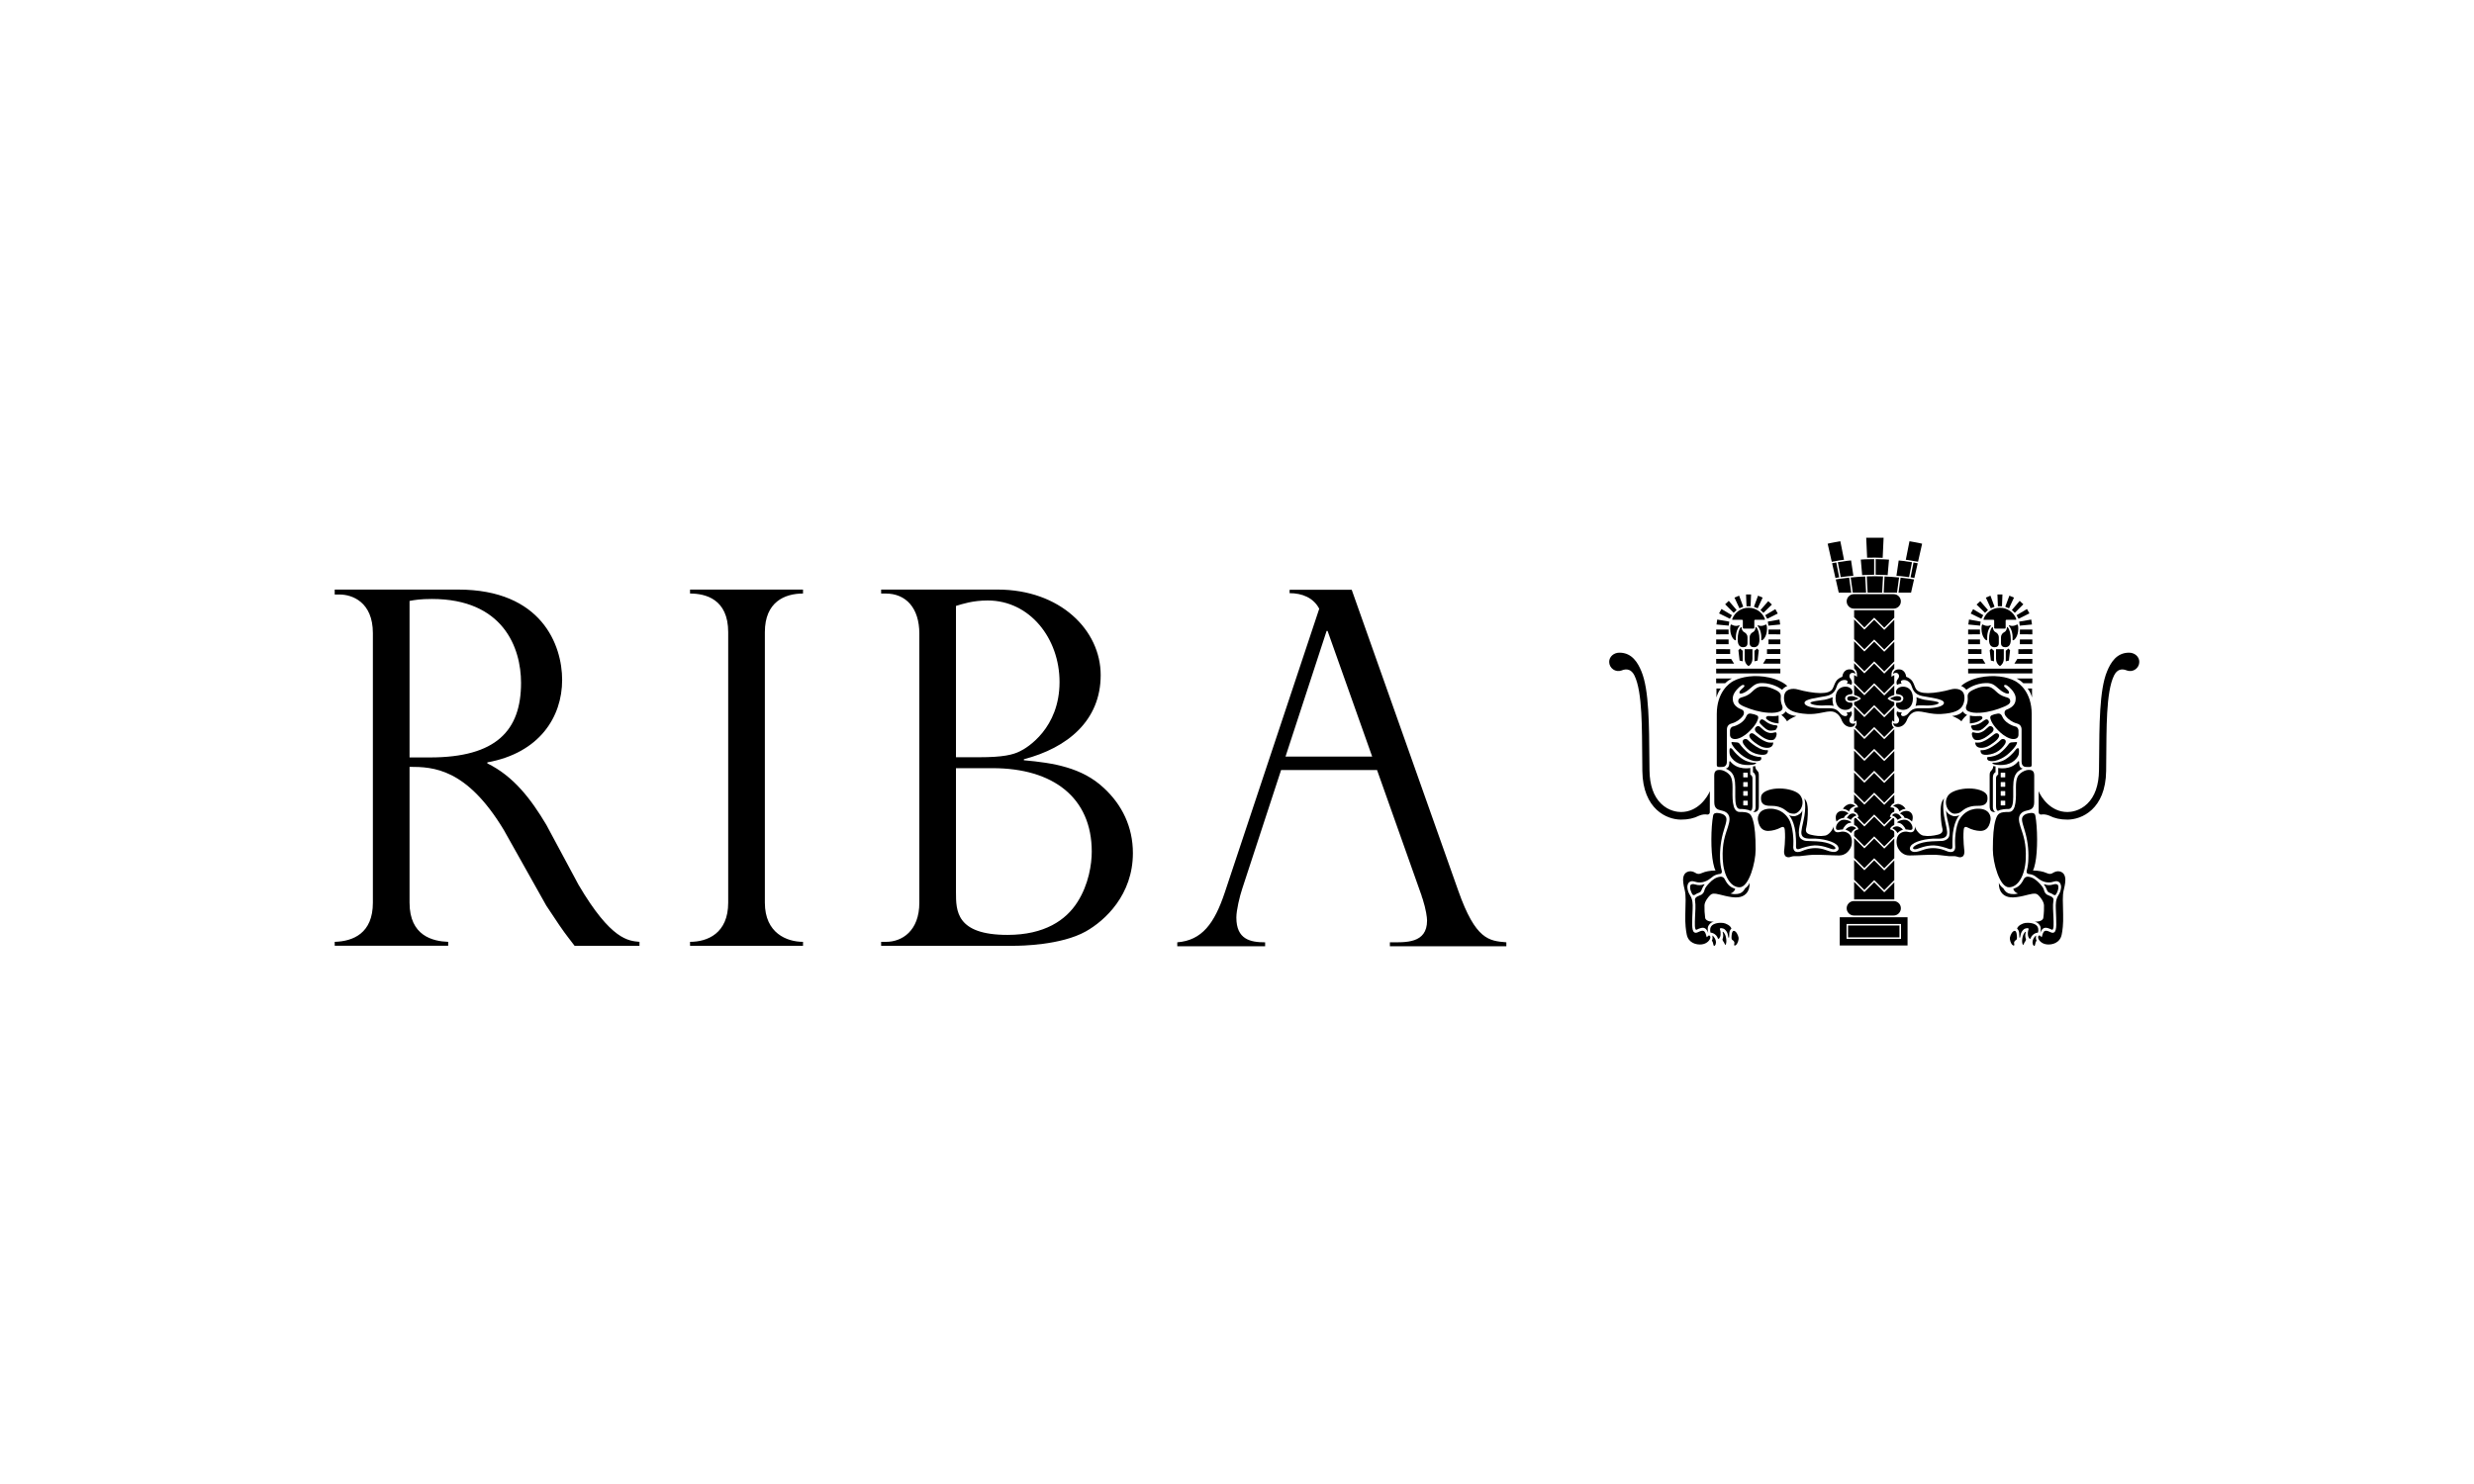 <svg width="100" height="60" viewBox="0 0 100 60" fill="none" xmlns="http://www.w3.org/2000/svg">
<rect x="0" y="0" width="100" height="60" fill="#808080" stroke="none"/>
<g clip-path="url(#clip0_6486_2538)">
<rect width="100" height="60" fill="white"/>
<g clip-path="url(#clip1_6486_2538)">
<path fill-rule="evenodd" clip-rule="evenodd" d="M10 -10H90V70H10V-10Z" fill="white"/>
<path fill-rule="evenodd" clip-rule="evenodd" d="M75.784 23.96H77.246L77.693 21.983C77.623 21.959 77.182 21.883 77.182 21.883L77.029 22.652C76.951 22.643 76.836 22.635 76.751 22.628L76.652 23.299L76.298 23.276L76.357 22.59C76.203 22.585 76.206 22.57 76.098 22.569L76.136 21.741H75.433L75.471 22.569C75.363 22.57 75.366 22.585 75.212 22.59L75.271 23.276L74.917 23.299L74.817 22.628C74.732 22.635 74.618 22.643 74.54 22.652L74.387 21.883C74.387 21.883 73.946 21.959 73.875 21.983L74.323 23.96H75.784ZM76.541 36.431H74.936C74.858 36.431 74.784 36.461 74.729 36.516C74.674 36.571 74.643 36.645 74.643 36.723C74.643 36.8 74.674 36.874 74.729 36.929C74.784 36.984 74.858 37.015 74.936 37.015H76.541C76.619 37.015 76.693 36.984 76.748 36.929C76.803 36.874 76.834 36.8 76.834 36.723C76.834 36.645 76.803 36.571 76.748 36.516C76.693 36.461 76.619 36.431 76.541 36.431ZM74.363 37.085H77.104V38.228H74.363V37.085Z" fill="black"/>
<path fill-rule="evenodd" clip-rule="evenodd" d="M76.808 37.357H74.638V37.961H76.84V37.357H76.808ZM76.777 37.419V37.899H74.699V37.419H76.777Z" fill="white"/>
<path fill-rule="evenodd" clip-rule="evenodd" d="M75.756 31.25L75.359 31.648L74.944 31.233V32.03L75.359 32.445L75.756 32.047L76.163 32.454L76.568 32.047V31.25L76.163 31.657L75.756 31.25Z" fill="black"/>
<path fill-rule="evenodd" clip-rule="evenodd" d="M75.756 32.135L75.359 32.532L74.944 32.118V32.914L75.359 33.329L75.756 32.931L76.163 33.338L76.568 32.932V32.135L76.163 32.541L75.756 32.135ZM75.756 30.366L75.359 30.764L74.944 30.349V31.145L75.359 31.561L75.756 31.163L76.163 31.569L76.568 31.163V30.366L76.163 30.772L75.756 30.366Z" fill="black"/>
<path fill-rule="evenodd" clip-rule="evenodd" d="M75.756 33.019L75.359 33.417L74.944 33.002V33.798L75.359 34.213L75.756 33.815L76.163 34.222L76.568 33.816V33.019L76.163 33.425L75.756 33.019Z" fill="black"/>
<path fill-rule="evenodd" clip-rule="evenodd" d="M75.756 33.903L75.359 34.301L74.944 33.886V34.683L75.359 35.097L75.756 34.7L76.163 35.106L76.568 34.7V33.903L76.163 34.31L75.756 33.903ZM75.756 29.482L75.359 29.88L74.944 29.465V30.262L75.359 30.676C75.398 30.636 75.756 30.278 75.756 30.278L76.163 30.684L76.568 30.279V29.482L76.163 29.887L75.756 29.482Z" fill="black"/>
<path fill-rule="evenodd" clip-rule="evenodd" d="M75.756 34.787L75.359 35.185L74.944 34.771V35.567L75.359 35.982L75.756 35.584L76.163 35.991L76.568 35.585V34.788L76.163 35.194L75.756 34.787ZM75.756 25.06L75.359 25.457L74.944 25.043V25.839L75.359 26.254L75.756 25.856L76.163 26.263L76.568 25.857V25.061L76.163 25.467L75.756 25.06Z" fill="black"/>
<path fill-rule="evenodd" clip-rule="evenodd" d="M75.359 25.369L75.756 24.972L76.163 25.379L76.568 24.973V24.672H74.944V24.954L75.359 25.369ZM75.756 28.597L75.359 28.995L74.944 28.58V29.377C75.036 29.468 75.326 29.758 75.359 29.792L75.756 29.394L76.163 29.8L76.568 29.395V28.598L76.163 29.004L75.756 28.597ZM76.163 36.078L75.756 35.672L75.359 36.07L74.944 35.655V36.364H76.568V35.673L76.163 36.078Z" fill="black"/>
<path fill-rule="evenodd" clip-rule="evenodd" d="M75.756 27.713L75.359 28.11L74.944 27.696V28.493C75.036 28.584 75.326 28.873 75.359 28.907L75.756 28.51L76.163 28.916L76.568 28.51V27.714L76.163 28.119L75.756 27.713ZM75.756 25.944L75.359 26.341L74.944 25.927V26.723L75.359 27.138L75.756 26.74L76.163 27.147L76.568 26.741V25.944L76.163 26.35L75.756 25.944Z" fill="black"/>
<path fill-rule="evenodd" clip-rule="evenodd" d="M75.756 26.828L75.359 27.226L74.944 26.811V27.608C75.036 27.699 75.326 27.989 75.359 28.022L75.756 27.625C75.756 27.625 76.123 27.992 76.163 28.031L76.568 27.625V26.828L76.163 27.235L75.756 26.828Z" fill="black"/>
<path fill-rule="evenodd" clip-rule="evenodd" d="M77.564 22.782L77.576 22.721C76.986 22.605 76.386 22.546 75.784 22.544C75.022 22.544 74.472 22.629 73.993 22.721L74.004 22.782C74.076 22.768 74.149 22.755 74.223 22.741L74.341 23.342C74.254 23.355 74.178 23.368 74.122 23.379L74.134 23.439C74.262 23.414 74.48 23.382 74.744 23.355L74.839 24.045L74.9 24.036L74.806 23.349C74.987 23.331 75.187 23.316 75.393 23.307L75.433 24.054L75.495 24.05L75.456 23.304C75.674 23.296 75.893 23.296 76.112 23.304L76.072 24.05L76.135 24.054L76.174 23.307C76.381 23.316 76.58 23.331 76.761 23.349L76.667 24.036L76.728 24.045L76.823 23.355C77.088 23.382 77.305 23.414 77.433 23.439L77.445 23.379C77.372 23.365 77.299 23.353 77.226 23.342L77.344 22.742C77.418 22.755 77.49 22.768 77.564 22.782ZM74.285 22.731C74.77 22.648 75.261 22.606 75.754 22.606V23.237C75.25 23.239 74.743 23.287 74.403 23.334L74.285 22.731ZM77.165 23.334C76.718 23.273 76.267 23.241 75.815 23.237V22.606C76.307 22.609 76.798 22.651 77.284 22.732L77.165 23.334Z" fill="white"/>
<path fill-rule="evenodd" clip-rule="evenodd" d="M76.541 24.022H74.936C74.858 24.022 74.784 24.053 74.729 24.108C74.674 24.162 74.643 24.237 74.643 24.314C74.643 24.392 74.674 24.466 74.729 24.521C74.784 24.576 74.858 24.607 74.936 24.607H76.541C76.58 24.607 76.618 24.599 76.653 24.584C76.689 24.57 76.721 24.548 76.748 24.521C76.775 24.494 76.796 24.462 76.811 24.426C76.826 24.391 76.833 24.353 76.833 24.314C76.833 24.276 76.826 24.238 76.811 24.203C76.796 24.167 76.775 24.135 76.748 24.108C76.721 24.08 76.689 24.059 76.653 24.044C76.618 24.029 76.58 24.022 76.541 24.022Z" fill="black"/>
<path fill-rule="evenodd" clip-rule="evenodd" d="M74.846 26.981C74.991 27.041 75.083 27.127 75.057 27.37C75.057 27.37 74.965 27.256 74.804 27.298C74.72 27.32 74.828 27.275 74.828 27.275L74.846 26.981ZM74.873 28.078C75.174 28.153 75.219 28.244 75.219 28.244C75.219 28.244 75.16 28.334 74.882 28.405L74.873 28.078ZM74.823 29.181C74.859 29.192 74.896 29.193 74.932 29.184C74.967 29.174 74.999 29.155 75.024 29.128C75.024 29.128 75.145 29.388 74.825 29.474L74.823 29.181ZM74.821 32.419C74.945 32.451 75.085 32.523 75.102 32.644C75.102 32.644 74.942 32.632 74.853 32.77L74.821 32.419ZM74.841 32.811C75.016 32.801 75.103 32.91 75.125 33.03C75.125 33.03 74.983 33.021 74.885 33.171L74.841 32.811ZM74.826 33.325C74.974 33.349 75.098 33.416 75.119 33.533C75.119 33.533 74.978 33.538 74.901 33.703L74.826 33.325Z" fill="white"/>
<path fill-rule="evenodd" clip-rule="evenodd" d="M71.483 25.86V26.045L71.962 26.045V25.853L71.483 25.852V25.86ZM71.952 26.246L71.422 26.247V26.439H71.962V26.246H71.952ZM71.952 27.035H69.368V27.227L71.962 27.228V27.035H71.952ZM71.38 26.644L71.262 26.833H71.962V26.64L71.382 26.64L71.38 26.644ZM69.862 25.852L69.368 25.853V26.045L69.871 26.045V25.852L69.862 25.852ZM69.368 26.255V26.439H69.933V26.247L69.368 26.246V26.255ZM69.367 27.439V27.625L69.73 27.625L69.732 27.623C69.834 27.52 69.972 27.448 69.973 27.448L70.01 27.431L69.367 27.431V27.439ZM69.379 28.199V27.837L69.557 27.837C69.474 27.944 69.414 28.067 69.379 28.199ZM69.967 26.639L69.368 26.64V26.833L70.093 26.832L69.972 26.639H69.967ZM70.917 26.738V26.311L71.025 26.221L71.091 26.293L71.043 26.707L70.917 26.738ZM70.677 26.933C70.628 26.901 70.588 26.857 70.56 26.805C70.533 26.752 70.519 26.694 70.52 26.635V26.247H70.835V26.635C70.836 26.694 70.822 26.753 70.795 26.805C70.767 26.857 70.727 26.901 70.677 26.933ZM70.441 26.738V26.311L70.333 26.221L70.267 26.293L70.315 26.707L70.441 26.738ZM74.863 29.258C74.752 29.24 74.727 29.108 74.777 29.023C74.777 29.023 74.811 28.974 74.822 28.955C74.84 28.926 74.851 28.893 74.853 28.859C74.855 28.825 74.849 28.791 74.834 28.76C74.834 28.76 74.757 28.818 74.636 28.804C74.636 28.804 74.658 28.818 74.671 28.864C74.688 28.922 74.633 28.968 74.562 28.953C74.499 28.941 74.427 28.906 74.35 28.806C74.312 28.759 74.266 28.721 74.213 28.691C74.071 28.614 73.881 28.636 73.597 28.636C73.46 28.636 73.26 28.608 73.155 28.579C73.043 28.548 72.931 28.487 72.94 28.41C72.949 28.334 73.083 28.286 73.226 28.251C73.361 28.218 73.632 28.178 73.816 28.142C74.122 28.082 74.197 27.892 74.256 27.715C74.277 27.652 74.316 27.598 74.368 27.558C74.421 27.518 74.484 27.495 74.55 27.492C74.614 27.49 74.692 27.516 74.68 27.575C74.669 27.634 74.636 27.649 74.636 27.649C74.734 27.622 74.834 27.693 74.834 27.693C74.852 27.66 74.859 27.622 74.857 27.585C74.855 27.548 74.843 27.512 74.822 27.48C74.808 27.453 74.79 27.426 74.77 27.402C74.731 27.328 74.77 27.208 74.873 27.204C74.961 27.2 74.995 27.251 74.995 27.251C74.995 27.168 74.92 27.075 74.799 27.064C74.485 27.039 74.468 27.362 74.468 27.362C74.35 27.404 74.26 27.473 74.212 27.549C74.143 27.659 74.119 27.779 74.07 27.854C73.994 27.972 73.84 28.023 73.58 28.023C73.321 28.023 72.932 27.951 72.685 27.88C72.437 27.809 72.23 27.872 72.154 28.012C72.084 28.141 72.095 28.389 72.201 28.555C72.308 28.72 72.532 28.838 73.052 28.868C73.228 28.879 73.439 28.859 73.671 28.808C73.942 28.749 74.049 28.757 74.129 28.784C74.206 28.811 74.328 28.874 74.428 29.083C74.428 29.083 74.518 29.391 74.801 29.394C74.895 29.395 74.979 29.35 74.993 29.233C74.993 29.233 74.948 29.273 74.863 29.258Z" fill="black"/>
<path fill-rule="evenodd" clip-rule="evenodd" d="M74.581 28.232C74.581 28.131 74.709 28.066 74.858 28.066C74.875 28.033 74.881 27.995 74.876 27.958C74.864 27.87 74.769 27.762 74.592 27.762C74.397 27.762 74.194 27.896 74.194 28.233C74.194 28.569 74.397 28.701 74.592 28.701C74.769 28.701 74.867 28.595 74.876 28.507C74.881 28.456 74.873 28.429 74.856 28.406C74.7 28.42 74.581 28.357 74.581 28.232ZM70.26 28.355C70.26 28.222 70.368 28.204 70.46 28.177C70.621 28.13 70.738 28.05 70.838 27.95C70.936 27.853 71.059 27.756 71.219 27.756C71.378 27.756 71.488 27.773 71.666 27.849C71.837 27.921 72.002 28.001 71.982 28.171C71.963 28.326 72.004 28.455 72.031 28.517C72.057 28.578 72.083 28.703 71.944 28.762C71.831 28.809 71.702 28.832 71.467 28.817C71.132 28.796 70.773 28.687 70.502 28.569C70.379 28.516 70.26 28.453 70.26 28.355ZM71.016 28.923C71.063 28.948 71.079 28.991 71.062 29.053C71.044 29.115 70.991 29.316 70.652 29.623C70.53 29.733 70.325 29.87 70.157 29.88C69.982 29.889 69.927 29.8 69.927 29.702V29.536C69.927 29.474 69.971 29.392 70.041 29.376C70.199 29.341 70.488 29.208 70.584 28.968C70.614 28.894 70.667 28.835 70.773 28.853C70.879 28.871 70.945 28.888 71.016 28.923Z" fill="black"/>
<path fill-rule="evenodd" clip-rule="evenodd" d="M71.388 27.628C70.99 27.583 70.926 27.679 70.689 27.879C70.502 28.037 70.337 28.069 70.316 28.029C70.272 27.95 70.422 27.843 70.484 27.781C70.546 27.72 70.492 27.659 70.395 27.712C70.298 27.765 70.085 27.974 70.048 28.159C70.048 28.16 70.048 28.161 70.047 28.162L70.046 28.169C70.036 28.229 70.016 28.422 70.174 28.557C70.251 28.624 70.315 28.654 70.413 28.694C70.491 28.724 70.528 28.844 70.439 28.959C70.351 29.075 70.187 29.199 69.987 29.253C69.867 29.285 69.802 29.369 69.802 29.496V30.798C69.802 30.892 69.758 31.008 69.621 31.008C69.486 31.008 69.393 31.039 69.393 30.921V28.869C69.393 27.984 69.892 27.627 70.062 27.535C70.393 27.358 70.925 27.27 71.505 27.392C71.868 27.469 72.117 27.615 72.245 27.736C72.245 27.736 72.124 27.771 72.034 27.891C72.034 27.891 71.806 27.688 71.388 27.628ZM71.892 29.248C71.892 29.248 71.598 29.243 71.414 29.08C71.353 29.026 71.388 28.95 71.485 28.95C71.582 28.95 71.738 28.969 71.892 28.932V29.248Z" fill="black"/>
<path fill-rule="evenodd" clip-rule="evenodd" d="M71.845 29.379C71.828 29.431 71.791 29.504 71.759 29.517C71.759 29.517 71.688 29.537 71.59 29.54C71.525 29.542 71.47 29.536 71.37 29.464C71.297 29.407 71.23 29.345 71.167 29.278C71.128 29.236 71.104 29.198 71.14 29.136C71.174 29.076 71.234 29.064 71.313 29.126C71.393 29.188 71.472 29.244 71.565 29.278C71.651 29.309 71.719 29.324 71.799 29.327C71.823 29.327 71.853 29.352 71.845 29.379Z" fill="black"/>
<path fill-rule="evenodd" clip-rule="evenodd" d="M71.668 29.915C71.509 29.951 71.378 29.877 71.299 29.837C71.223 29.797 71.031 29.647 70.989 29.605C70.925 29.54 70.918 29.464 70.962 29.411C71.007 29.358 71.069 29.338 71.122 29.373C71.174 29.409 71.258 29.502 71.325 29.547C71.404 29.599 71.508 29.646 71.6 29.636C71.6 29.636 71.686 29.63 71.739 29.612C71.792 29.595 71.819 29.623 71.81 29.703C71.801 29.783 71.748 29.898 71.668 29.915Z" fill="black"/>
<path fill-rule="evenodd" clip-rule="evenodd" d="M71.498 30.02C71.413 30.009 71.306 29.957 71.246 29.924C71.141 29.868 70.968 29.731 70.897 29.677C70.826 29.625 70.756 29.639 70.723 29.694C70.644 29.827 70.918 30.022 71.069 30.119C71.219 30.216 71.344 30.243 71.467 30.234C71.59 30.224 71.676 30.153 71.674 30.017C71.674 30.017 71.611 30.034 71.498 30.02Z" fill="black"/>
<path fill-rule="evenodd" clip-rule="evenodd" d="M70.458 29.924C70.494 29.872 70.592 29.854 70.655 29.925C70.716 29.996 70.951 30.176 71.086 30.243C71.221 30.309 71.311 30.338 71.458 30.332C71.458 30.332 71.476 30.402 71.422 30.464C71.37 30.526 71.237 30.535 71.069 30.499C70.902 30.467 70.748 30.387 70.625 30.269C70.51 30.154 70.395 30.012 70.458 29.924Z" fill="black"/>
<path fill-rule="evenodd" clip-rule="evenodd" d="M69.988 30.048C69.975 30.012 69.988 29.995 70.05 30.004C70.112 30.012 70.122 30.011 70.157 30.012C70.21 30.015 70.272 30.012 70.316 30.074C70.409 30.207 70.546 30.349 70.67 30.446C70.794 30.543 71.025 30.614 71.174 30.605C71.174 30.605 71.219 30.659 71.174 30.72C71.131 30.782 70.98 30.782 70.883 30.764C70.786 30.747 70.515 30.651 70.303 30.446C70.168 30.316 70.044 30.197 69.988 30.048Z" fill="black"/>
<path fill-rule="evenodd" clip-rule="evenodd" d="M69.932 30.253C69.974 30.235 70.011 30.272 70.065 30.345C70.11 30.405 70.255 30.578 70.457 30.703C70.633 30.812 70.853 30.846 70.933 30.837C71.013 30.828 70.997 30.88 70.9 30.907C70.803 30.933 70.591 30.947 70.413 30.907C70.236 30.867 70.1 30.778 70.011 30.665C69.945 30.581 69.919 30.54 69.909 30.446C69.909 30.446 69.891 30.27 69.932 30.253ZM72.232 29.164C72.232 29.164 72.17 29.031 72.001 28.905C72.001 28.905 72.109 28.876 72.178 28.762C72.178 28.762 72.287 28.919 72.613 28.95C72.613 28.95 72.382 29.022 72.232 29.164ZM69.29 31.353C69.29 31.128 69.427 31.128 69.522 31.128C69.617 31.128 69.758 31.187 69.852 31.27C69.947 31.353 70.03 31.459 70.03 31.825C70.03 32.191 69.988 32.828 70.313 32.828C70.679 32.828 70.769 32.875 70.851 33.147C70.934 33.419 70.963 33.82 70.963 34.351C70.963 34.882 70.691 35.874 70.313 35.874C69.936 35.874 69.663 35.386 69.633 34.737C69.604 34.094 69.733 33.773 69.841 33.442C69.927 33.18 69.93 33.033 69.847 32.917C69.778 32.822 69.675 32.79 69.558 32.764C69.432 32.737 69.292 32.691 69.292 32.439C69.291 32.226 69.29 31.353 69.29 31.353ZM69.111 32.833L69.113 31.988C69.02 32.215 68.642 32.831 67.948 32.831C67.811 32.831 67.457 32.798 67.145 32.496C66.84 32.2 66.68 31.745 66.673 31.147L66.668 30.694C66.656 29.353 66.662 27.895 66.345 27.14C66.207 26.809 65.975 26.388 65.458 26.388C65.223 26.389 65.044 26.556 65.044 26.759C65.044 26.819 65.058 26.878 65.086 26.931C65.113 26.983 65.153 27.029 65.202 27.063C65.25 27.098 65.307 27.12 65.366 27.128C65.425 27.136 65.485 27.129 65.541 27.109L65.546 27.108L65.565 27.1C65.762 27.026 65.942 27.065 66.064 27.31C66.397 27.979 66.365 29.535 66.38 30.697L66.384 31.17C66.404 32.724 67.378 33.138 67.948 33.138C68.236 33.138 68.47 33.086 68.686 32.976C68.823 32.921 68.93 32.92 69.002 32.933C69.05 32.938 69.111 32.919 69.111 32.833ZM70.853 32.838C70.982 32.838 71.092 32.804 71.092 32.604V31.376C71.092 31.282 71.092 31.223 71.033 31.164C70.974 31.104 70.95 31.058 70.95 30.974L70.855 30.986V31.222C70.855 31.222 70.962 31.258 70.962 31.447V32.651C70.962 32.736 70.907 32.825 70.853 32.838ZM71.185 32.203C71.209 32.02 71.492 31.906 71.811 31.883C72.147 31.86 72.501 31.943 72.678 32.072C72.856 32.202 72.902 32.438 72.823 32.633C72.753 32.807 72.602 32.909 72.496 32.9C72.38 32.892 72.31 32.88 72.204 32.785C72.097 32.691 71.894 32.582 71.629 32.582C71.461 32.581 71.133 32.601 71.185 32.203Z" fill="black"/>
<path fill-rule="evenodd" clip-rule="evenodd" d="M72.487 34.178C72.5 34.026 72.491 33.418 72.3 33.113C72.211 32.969 71.994 32.697 71.557 32.697C71.12 32.697 71.029 32.983 71.057 33.158C71.116 33.524 71.305 33.595 71.47 33.595C71.636 33.595 71.836 33.536 71.966 33.465C72.095 33.395 72.134 33.454 72.143 33.56C72.177 33.962 72.114 34.401 72.114 34.401C72.107 34.491 72.126 34.592 72.19 34.632C72.254 34.674 72.332 34.665 72.408 34.635C72.492 34.6 72.625 34.623 72.722 34.617C72.892 34.606 73.018 34.574 73.285 34.56C73.534 34.549 74.055 34.587 74.338 34.587C74.599 34.587 74.745 34.398 74.811 34.257C74.872 34.122 74.884 33.864 74.754 33.734C74.707 33.687 74.649 33.653 74.585 33.636C74.52 33.619 74.453 33.618 74.389 33.635C74.306 33.654 74.24 33.661 74.185 33.622C74.109 33.569 74.11 33.45 74.115 33.406C74.093 33.532 73.934 33.756 73.773 33.785C73.568 33.82 73.386 33.794 73.193 33.749C72.991 33.702 72.975 33.595 73.01 33.465C73.045 33.336 73.083 32.97 73.073 32.725C73.067 32.583 73.052 32.403 72.934 32.285C72.934 32.285 73.034 32.598 72.892 33.206C72.798 33.61 72.794 33.701 72.841 33.789C72.903 33.904 73.084 33.913 73.241 33.907C73.628 33.891 74.171 34.017 74.287 34.212C74.356 34.328 74.299 34.405 74.192 34.437C74.054 34.477 73.811 34.367 73.714 34.339C73.413 34.249 73.116 34.291 72.851 34.402C72.777 34.438 72.687 34.455 72.625 34.446C72.566 34.438 72.463 34.392 72.487 34.178Z" fill="black"/>
<path fill-rule="evenodd" clip-rule="evenodd" d="M74.483 33.54C74.415 33.515 74.179 33.642 74.212 33.437C74.231 33.315 74.341 33.174 74.478 33.149C74.614 33.125 74.757 33.185 74.807 33.222C74.841 33.248 74.838 33.266 74.771 33.27C74.646 33.279 74.528 33.433 74.483 33.54ZM74.692 32.867C74.644 32.82 74.442 32.733 74.306 32.832C74.169 32.931 74.194 33.105 74.231 33.217C74.231 33.217 74.357 33.074 74.537 33.068C74.537 33.068 74.534 33.032 74.599 32.968C74.669 32.9 74.741 32.917 74.692 32.867ZM75.031 32.976C75.031 32.933 74.931 32.855 74.804 32.909C74.752 32.931 74.689 32.999 74.652 33.074C74.652 33.074 74.743 33.09 74.81 33.15C74.81 33.15 74.887 33.012 75.031 32.976ZM74.492 32.705C74.565 32.572 74.714 32.505 74.788 32.505C74.862 32.505 74.936 32.537 74.999 32.591C74.999 32.591 74.924 32.593 74.82 32.677C74.767 32.721 74.734 32.813 74.734 32.813C74.734 32.813 74.66 32.716 74.492 32.705ZM74.601 33.55C74.632 33.478 74.763 33.411 74.827 33.411C74.864 33.408 74.901 33.414 74.936 33.428C74.971 33.441 75.003 33.461 75.029 33.488C75.029 33.488 74.887 33.549 74.819 33.684C74.761 33.619 74.685 33.572 74.601 33.55ZM69.593 35.204C69.552 35.047 69.529 34.886 69.526 34.724C69.512 34.33 69.564 33.937 69.68 33.561C69.801 33.172 69.815 33.091 69.732 32.988C69.679 32.922 69.573 32.886 69.443 32.871C69.339 32.86 69.263 32.883 69.245 32.977C69.157 33.45 69.142 34.407 69.251 34.907C69.278 35.033 69.304 35.127 69.341 35.196C69.116 35.198 68.926 35.238 68.799 35.295C68.668 35.356 68.605 35.337 68.536 35.295C68.467 35.251 68.362 35.208 68.258 35.234C67.904 35.322 68.06 35.813 68.103 36.013C68.147 36.211 68.134 36.494 68.121 36.963C68.109 37.369 68.147 37.633 68.18 37.79C68.251 38.129 68.569 38.206 68.778 38.184C69 38.16 69.124 38.002 69.133 37.907C69.141 37.812 69.056 37.795 69.012 37.875C68.957 37.973 68.984 37.621 68.809 37.631C68.679 37.639 68.59 37.75 68.49 37.7C68.361 37.636 68.399 37.263 68.417 36.744C68.424 36.55 68.423 36.367 68.311 36.195C68.254 36.107 68.218 36.007 68.206 35.903C68.196 35.831 68.212 35.758 68.251 35.698C68.296 35.64 68.373 35.61 68.466 35.636C68.578 35.666 68.616 35.683 68.728 35.679C68.848 35.674 68.969 35.629 69.068 35.564C69.155 35.506 69.24 35.432 69.268 35.415C69.346 35.37 69.432 35.343 69.522 35.334C69.593 35.328 69.611 35.254 69.593 35.204Z" fill="black"/>
<path fill-rule="evenodd" clip-rule="evenodd" d="M68.588 37.585C68.681 37.537 68.777 37.508 68.831 37.51C68.945 37.514 69.003 37.606 69.047 37.722C69.047 37.722 69.007 37.567 69.042 37.461C69.062 37.404 69.143 37.284 69.281 37.264C69.281 37.264 68.95 37.285 68.923 37.107C68.9 36.939 68.891 36.769 68.896 36.599C68.906 36.444 69.047 36.271 69.11 36.209C69.172 36.146 69.209 36.118 69.36 36.136C69.512 36.153 69.948 36.31 70.249 36.28C70.505 36.254 70.73 36.093 70.721 35.693C70.683 35.791 70.594 35.885 70.541 35.911C70.541 35.911 70.465 36.074 70.323 36.121C70.164 36.174 69.99 36.145 69.942 36.121C70.053 36.112 70.165 35.946 70.129 35.933C70 35.886 69.856 35.833 69.711 35.541C69.696 35.509 69.671 35.483 69.64 35.466C69.609 35.449 69.574 35.442 69.539 35.446C69.365 35.464 69.223 35.56 69.082 35.711C69.003 35.797 68.92 35.885 68.896 35.987C68.889 36.025 68.874 36.062 68.853 36.094C68.831 36.126 68.804 36.153 68.771 36.174C68.712 36.211 68.488 36.252 68.512 36.394C68.551 36.627 68.52 36.84 68.514 37.078C68.507 37.315 68.482 37.639 68.588 37.585Z" fill="black"/>
<path fill-rule="evenodd" clip-rule="evenodd" d="M69.161 37.462C69.252 37.311 69.534 37.299 69.652 37.316C69.751 37.33 69.949 37.414 69.984 37.547C69.984 37.547 69.912 37.598 69.9 37.715C69.891 37.811 69.9 37.908 69.882 37.912C69.862 37.918 69.863 37.913 69.847 37.824C69.826 37.704 69.784 37.64 69.715 37.577C69.65 37.519 69.492 37.502 69.519 37.573C69.545 37.644 69.553 37.725 69.546 37.798C69.536 37.914 69.455 38.011 69.431 37.927C69.406 37.84 69.291 37.716 69.141 37.707C69.141 37.707 69.093 37.576 69.161 37.462ZM70.077 37.635C70.001 37.635 69.988 37.83 69.988 37.909C69.988 37.989 70.015 37.998 70.041 38.016C70.068 38.033 70.121 38.087 70.103 38.148C70.085 38.21 70.095 38.263 70.165 38.21C70.236 38.157 70.289 37.998 70.272 37.901C70.254 37.804 70.174 37.635 70.077 37.635Z" fill="black"/>
<path fill-rule="evenodd" clip-rule="evenodd" d="M69.63 37.688C69.638 37.634 69.713 37.743 69.736 37.803C69.77 37.889 69.793 38.032 69.775 38.121C69.757 38.209 69.736 38.237 69.71 38.157C69.683 38.078 69.598 38.023 69.631 37.954C69.661 37.868 69.661 37.774 69.63 37.688ZM69.215 37.823C69.308 37.887 69.362 38.016 69.36 38.096C69.358 38.157 69.348 38.191 69.316 38.228C69.29 38.258 69.268 38.256 69.254 38.184C69.246 38.141 69.228 38.06 69.192 38.034C69.192 38.033 69.242 37.973 69.215 37.823ZM70.765 24.034H70.576L70.594 24.511H70.759L70.779 24.034H70.765ZM71.056 24.097L70.895 24.532L71.046 24.595L71.247 24.161L71.061 24.084L71.056 24.097ZM71.465 24.315L71.16 24.664L71.279 24.777L71.621 24.443L71.473 24.305L71.465 24.315ZM71.749 24.636L71.351 24.874L71.431 25.018L71.858 24.806L71.761 24.629L71.749 24.636ZM71.913 25.051L71.456 25.133L71.48 25.296L71.955 25.249L71.927 25.049L71.913 25.051ZM71.485 25.462V25.646L71.962 25.647V25.454L71.485 25.453V25.462ZM70.283 24.089L70.108 24.161L70.309 24.595L70.462 24.532L70.296 24.084L70.283 24.089ZM69.868 24.303L69.731 24.432L70.075 24.777L70.195 24.664L69.878 24.294L69.868 24.303ZM69.576 24.635L69.485 24.8L69.924 25.018L70.004 24.874L69.583 24.623L69.576 24.635ZM69.409 25.062L69.382 25.249L69.875 25.296L69.898 25.133L69.41 25.049L69.409 25.062ZM69.861 25.453L69.368 25.454V25.647L69.87 25.646V25.453H69.861ZM70.999 25.367C70.976 25.339 70.962 25.341 70.958 25.387C70.952 25.457 70.915 25.53 70.854 25.559C70.816 25.577 70.784 25.604 70.761 25.639C70.737 25.674 70.724 25.714 70.722 25.756V26.005C70.722 26.126 70.803 26.167 70.895 26.167C70.987 26.167 71.118 26.126 71.118 25.861C71.118 25.63 71.068 25.453 70.999 25.367ZM71.363 25.256C71.303 25.289 71.193 25.331 71.086 25.289C71.048 25.274 71.023 25.291 71.057 25.325C71.092 25.36 71.192 25.522 71.192 25.765C71.192 25.818 71.19 25.85 71.192 25.866C71.195 25.902 71.219 25.887 71.24 25.878C71.287 25.855 71.422 25.704 71.422 25.428C71.421 25.197 71.363 25.256 71.363 25.256ZM70.356 25.367C70.379 25.339 70.393 25.341 70.397 25.387C70.403 25.457 70.44 25.53 70.501 25.559C70.578 25.596 70.634 25.675 70.634 25.756V26.005C70.634 26.126 70.553 26.167 70.46 26.167C70.368 26.167 70.238 26.126 70.238 25.861C70.238 25.63 70.288 25.453 70.356 25.367Z" fill="black"/>
<path fill-rule="evenodd" clip-rule="evenodd" d="M70.677 25.416H70.477C70.46 25.416 70.446 25.399 70.446 25.384V25.09C70.446 25.076 70.431 25.058 70.414 25.058H70.031C70.016 25.058 70.013 25.038 70.017 25.027C70.067 24.893 70.158 24.777 70.276 24.696C70.394 24.615 70.534 24.572 70.678 24.573C70.98 24.573 71.242 24.759 71.338 25.027C71.343 25.038 71.339 25.058 71.326 25.058H70.941C70.924 25.058 70.91 25.076 70.91 25.09V25.384C70.91 25.399 70.895 25.416 70.878 25.416H70.677Z" fill="black"/>
<path fill-rule="evenodd" clip-rule="evenodd" d="M69.994 25.256C70.055 25.289 70.165 25.331 70.271 25.289C70.31 25.274 70.335 25.291 70.3 25.325C70.266 25.36 70.165 25.522 70.165 25.765C70.165 25.818 70.168 25.85 70.166 25.866C70.163 25.902 70.139 25.887 70.118 25.878C70.071 25.855 69.936 25.704 69.936 25.428C69.936 25.197 69.994 25.256 69.994 25.256ZM75.123 28.241C75.001 28.31 74.877 28.332 74.848 28.336C74.82 28.34 74.666 28.35 74.666 28.241C74.666 28.154 74.784 28.145 74.848 28.145C74.877 28.145 74.998 28.17 75.123 28.241ZM70.14 31.819V32.216C70.14 32.464 70.173 32.708 70.325 32.708C70.659 32.708 70.747 32.784 70.747 32.784C70.823 32.784 70.835 32.658 70.835 32.582V31.461C70.835 31.398 70.797 31.347 70.772 31.334L70.747 31.322V31.05C70.747 31.05 70.24 31.161 69.937 30.782C69.922 30.762 69.898 30.782 69.898 30.821C69.898 30.861 69.914 31.048 69.753 31.076C69.753 31.076 69.917 31.139 70.007 31.256C70.08 31.349 70.14 31.512 70.14 31.819Z" fill="black"/>
<path fill-rule="evenodd" clip-rule="evenodd" d="M70.463 31.418C70.463 31.424 70.468 31.43 70.475 31.43H70.634C70.64 31.43 70.645 31.424 70.645 31.418V31.253C70.645 31.245 70.639 31.241 70.634 31.241H70.475C70.473 31.24 70.472 31.241 70.47 31.241C70.469 31.242 70.467 31.243 70.466 31.244C70.465 31.245 70.464 31.246 70.464 31.248C70.463 31.249 70.463 31.251 70.463 31.253V31.418ZM70.463 31.798C70.463 31.805 70.468 31.81 70.475 31.81H70.634C70.64 31.81 70.645 31.805 70.645 31.798V31.633C70.645 31.63 70.644 31.627 70.642 31.625C70.64 31.623 70.637 31.622 70.634 31.622H70.475C70.467 31.622 70.463 31.627 70.463 31.633V31.798ZM70.463 32.161C70.463 32.168 70.468 32.173 70.475 32.173H70.634C70.64 32.173 70.645 32.167 70.645 32.161V31.996C70.645 31.993 70.644 31.99 70.642 31.988C70.64 31.986 70.637 31.984 70.634 31.984H70.475C70.473 31.984 70.472 31.984 70.47 31.985C70.469 31.985 70.467 31.986 70.466 31.988C70.465 31.989 70.464 31.99 70.464 31.991C70.463 31.993 70.463 31.994 70.463 31.996V32.161ZM70.463 32.551C70.463 32.557 70.468 32.562 70.475 32.562H70.634C70.64 32.562 70.645 32.557 70.645 32.551V32.385C70.645 32.382 70.644 32.379 70.642 32.377C70.64 32.375 70.637 32.374 70.634 32.373H70.475C70.473 32.373 70.472 32.374 70.47 32.374C70.469 32.375 70.467 32.376 70.466 32.377C70.465 32.378 70.464 32.379 70.464 32.381C70.463 32.382 70.463 32.384 70.463 32.385V32.551Z" fill="white"/>
<path fill-rule="evenodd" clip-rule="evenodd" d="M68.866 35.755C68.761 35.795 68.645 35.798 68.538 35.764C68.43 35.73 68.357 35.744 68.33 35.786C68.303 35.826 68.315 35.948 68.337 36.003C68.366 36.075 68.372 36.109 68.415 36.168C68.437 36.199 68.479 36.199 68.519 36.171C68.574 36.133 68.608 36.118 68.647 36.104C68.687 36.091 68.743 36.069 68.765 36.011C68.787 35.954 68.842 35.832 68.877 35.792C68.912 35.753 68.903 35.742 68.866 35.755ZM72.855 32.764C72.808 32.882 72.699 32.962 72.548 33C72.515 33.009 72.35 32.987 72.309 32.957C72.309 32.957 72.574 33.208 72.593 33.916C72.596 34.023 72.6 34.092 72.596 34.192C72.595 34.234 72.579 34.381 72.737 34.322C72.897 34.263 73.163 34.184 73.34 34.181C73.66 34.174 73.938 34.296 74.018 34.321C74.12 34.352 74.164 34.334 74.183 34.311C74.24 34.245 73.974 34.043 73.434 34.017C73.251 34.008 73.065 34.005 73 33.999C72.935 33.993 72.808 33.958 72.748 33.853C72.699 33.769 72.699 33.583 72.739 33.397C72.77 33.251 72.854 32.935 72.855 32.764Z" fill="black"/>
<path fill-rule="evenodd" clip-rule="evenodd" d="M76.67 26.981C76.524 27.041 76.432 27.127 76.458 27.37C76.458 27.37 76.55 27.256 76.712 27.298C76.795 27.32 76.687 27.275 76.687 27.275L76.67 26.981ZM76.643 28.078C76.341 28.153 76.296 28.244 76.296 28.244C76.296 28.244 76.355 28.334 76.633 28.405L76.643 28.078ZM76.691 29.181C76.656 29.192 76.619 29.193 76.583 29.184C76.547 29.174 76.515 29.155 76.49 29.128C76.49 29.128 76.37 29.388 76.689 29.474L76.691 29.181ZM76.694 32.419C76.57 32.451 76.43 32.523 76.413 32.644C76.413 32.644 76.573 32.632 76.662 32.77L76.694 32.419ZM76.674 32.811C76.498 32.801 76.411 32.91 76.389 33.03C76.389 33.03 76.531 33.021 76.629 33.171L76.674 32.811ZM76.689 33.325C76.541 33.349 76.417 33.416 76.396 33.533C76.396 33.533 76.538 33.538 76.614 33.703L76.689 33.325Z" fill="white"/>
<path fill-rule="evenodd" clip-rule="evenodd" d="M80.032 25.852L79.553 25.853V26.045L80.032 26.045V25.852ZM79.553 26.246V26.439H80.093V26.247L79.562 26.246H79.553ZM79.553 27.035V27.228L82.148 27.227V27.035H79.553ZM80.132 26.64L79.553 26.64V26.833H80.253L80.135 26.644L80.132 26.64ZM81.644 25.852V26.045L82.148 26.045V25.853L81.653 25.852L81.644 25.852ZM82.148 26.246L81.582 26.247V26.439H82.148V26.246ZM82.148 27.431L81.505 27.431L81.541 27.448C81.543 27.448 81.681 27.521 81.783 27.623L81.785 27.625L82.148 27.625V27.431ZM82.135 28.199V27.837L81.958 27.837C82.04 27.945 82.097 28.057 82.135 28.199ZM81.543 26.639L81.422 26.832L82.148 26.833V26.64L81.548 26.639H81.543ZM80.598 26.738V26.311L80.49 26.221L80.424 26.293L80.472 26.707L80.598 26.738ZM80.838 26.933C80.887 26.901 80.927 26.857 80.955 26.805C80.982 26.752 80.996 26.694 80.995 26.635V26.247H80.68V26.635C80.68 26.761 80.737 26.865 80.838 26.933ZM81.074 26.738V26.311L81.182 26.221L81.248 26.293L81.2 26.707L81.074 26.738ZM76.652 29.258C76.763 29.24 76.788 29.108 76.738 29.023C76.738 29.023 76.704 28.974 76.693 28.955C76.675 28.926 76.664 28.893 76.662 28.859C76.66 28.825 76.666 28.791 76.681 28.76C76.681 28.76 76.757 28.818 76.879 28.804C76.879 28.804 76.857 28.818 76.844 28.864C76.827 28.922 76.882 28.968 76.952 28.953C77.016 28.941 77.088 28.906 77.165 28.806C77.194 28.768 77.249 28.721 77.302 28.691C77.444 28.614 77.634 28.636 77.918 28.636C78.055 28.636 78.255 28.608 78.36 28.579C78.472 28.548 78.584 28.487 78.575 28.41C78.566 28.334 78.432 28.286 78.289 28.251C78.154 28.218 77.883 28.178 77.699 28.142C77.393 28.082 77.318 27.892 77.259 27.715C77.239 27.652 77.199 27.598 77.147 27.558C77.094 27.518 77.031 27.495 76.965 27.492C76.902 27.49 76.823 27.516 76.835 27.575C76.846 27.634 76.879 27.649 76.879 27.649C76.782 27.622 76.681 27.693 76.681 27.693C76.664 27.66 76.656 27.622 76.658 27.585C76.66 27.548 76.672 27.512 76.693 27.48C76.707 27.453 76.725 27.426 76.745 27.402C76.784 27.328 76.745 27.208 76.642 27.204C76.554 27.2 76.52 27.251 76.52 27.251C76.52 27.168 76.595 27.075 76.716 27.064C77.029 27.039 77.047 27.362 77.047 27.362C77.165 27.404 77.255 27.473 77.303 27.549C77.372 27.659 77.396 27.779 77.444 27.854C77.521 27.972 77.675 28.023 77.935 28.023C78.194 28.023 78.582 27.951 78.83 27.88C79.078 27.809 79.285 27.872 79.361 28.012C79.431 28.141 79.42 28.389 79.314 28.555C79.207 28.72 78.983 28.838 78.463 28.868C78.287 28.879 78.076 28.859 77.844 28.808C77.573 28.749 77.466 28.757 77.386 28.784C77.309 28.811 77.187 28.874 77.088 29.083C77.088 29.083 76.997 29.391 76.714 29.394C76.62 29.395 76.536 29.35 76.522 29.233C76.522 29.233 76.567 29.273 76.652 29.258Z" fill="black"/>
<path fill-rule="evenodd" clip-rule="evenodd" d="M76.934 28.232C76.934 28.131 76.806 28.066 76.657 28.066C76.64 28.033 76.634 27.995 76.639 27.958C76.651 27.87 76.746 27.762 76.923 27.762C77.118 27.762 77.321 27.896 77.321 28.233C77.321 28.569 77.118 28.701 76.923 28.701C76.746 28.701 76.648 28.595 76.639 28.507C76.634 28.456 76.642 28.429 76.66 28.406C76.815 28.42 76.934 28.357 76.934 28.232ZM81.255 28.355C81.255 28.222 81.147 28.204 81.055 28.177C80.912 28.136 80.781 28.057 80.677 27.95C80.58 27.853 80.456 27.756 80.296 27.756C80.137 27.756 80.027 27.773 79.849 27.849C79.678 27.921 79.513 28.001 79.533 28.171C79.552 28.326 79.511 28.455 79.484 28.517C79.458 28.578 79.432 28.703 79.571 28.762C79.684 28.809 79.813 28.832 80.048 28.817C80.383 28.796 80.742 28.687 81.013 28.569C81.137 28.516 81.255 28.453 81.255 28.355ZM80.499 28.923C80.452 28.948 80.436 28.991 80.453 29.053C80.47 29.115 80.524 29.316 80.863 29.623C80.985 29.733 81.19 29.87 81.358 29.88C81.533 29.889 81.588 29.8 81.588 29.702V29.536C81.588 29.474 81.544 29.392 81.473 29.376C81.316 29.341 81.027 29.208 80.931 28.968C80.901 28.894 80.848 28.835 80.742 28.853C80.636 28.871 80.57 28.888 80.499 28.923Z" fill="black"/>
<path fill-rule="evenodd" clip-rule="evenodd" d="M80.128 27.628C80.526 27.583 80.59 27.679 80.826 27.879C81.013 28.037 81.178 28.069 81.199 28.029C81.243 27.95 81.093 27.843 81.032 27.781C80.969 27.72 81.023 27.659 81.12 27.712C81.217 27.765 81.43 27.974 81.467 28.159C81.467 28.16 81.467 28.161 81.468 28.162L81.469 28.169C81.479 28.229 81.499 28.422 81.341 28.557C81.264 28.624 81.2 28.654 81.102 28.694C81.024 28.724 80.987 28.844 81.076 28.959C81.164 29.075 81.328 29.199 81.528 29.253C81.648 29.285 81.713 29.369 81.713 29.496V30.798C81.713 30.892 81.757 31.008 81.893 31.008C82.029 31.008 82.122 31.039 82.122 30.921V28.869C82.122 27.984 81.623 27.627 81.453 27.535C81.122 27.358 80.59 27.27 80.01 27.392C79.647 27.469 79.398 27.615 79.27 27.736C79.27 27.736 79.391 27.771 79.481 27.891C79.481 27.891 79.709 27.688 80.128 27.628ZM79.623 29.248C79.623 29.248 79.917 29.243 80.102 29.08C80.162 29.026 80.127 28.95 80.03 28.95C79.933 28.95 79.777 28.969 79.623 28.932V29.248Z" fill="black"/>
<path fill-rule="evenodd" clip-rule="evenodd" d="M79.67 29.379C79.687 29.431 79.724 29.504 79.756 29.517C79.756 29.517 79.827 29.537 79.925 29.54C79.99 29.542 80.046 29.536 80.145 29.464C80.213 29.415 80.316 29.314 80.348 29.278C80.387 29.236 80.411 29.198 80.375 29.136C80.341 29.076 80.282 29.064 80.202 29.126C80.122 29.188 80.043 29.244 79.95 29.278C79.876 29.307 79.797 29.324 79.716 29.327C79.692 29.327 79.662 29.352 79.67 29.379Z" fill="black"/>
<path fill-rule="evenodd" clip-rule="evenodd" d="M79.847 29.915C80.006 29.951 80.137 29.877 80.216 29.837C80.292 29.797 80.484 29.647 80.526 29.605C80.59 29.54 80.597 29.464 80.553 29.411C80.509 29.358 80.446 29.338 80.393 29.373C80.341 29.409 80.257 29.502 80.19 29.547C80.111 29.599 80.007 29.646 79.915 29.636C79.915 29.636 79.829 29.63 79.776 29.612C79.723 29.595 79.696 29.623 79.705 29.703C79.714 29.783 79.767 29.898 79.847 29.915Z" fill="black"/>
<path fill-rule="evenodd" clip-rule="evenodd" d="M80.017 30.02C80.102 30.009 80.209 29.957 80.269 29.924C80.375 29.868 80.547 29.731 80.618 29.677C80.689 29.625 80.759 29.639 80.792 29.694C80.871 29.827 80.597 30.022 80.446 30.119C80.296 30.216 80.171 30.243 80.048 30.234C79.925 30.224 79.839 30.153 79.84 30.017C79.84 30.018 79.904 30.034 80.017 30.02Z" fill="black"/>
<path fill-rule="evenodd" clip-rule="evenodd" d="M81.057 29.924C81.021 29.872 80.922 29.854 80.86 29.925C80.798 29.996 80.564 30.176 80.429 30.243C80.294 30.309 80.204 30.338 80.057 30.332C80.057 30.332 80.039 30.402 80.093 30.464C80.145 30.526 80.278 30.535 80.446 30.499C80.613 30.467 80.767 30.387 80.89 30.269C81.005 30.154 81.12 30.012 81.057 29.924Z" fill="black"/>
<path fill-rule="evenodd" clip-rule="evenodd" d="M81.527 30.048C81.54 30.012 81.527 29.995 81.465 30.004C81.403 30.012 81.393 30.011 81.358 30.012C81.305 30.015 81.243 30.012 81.199 30.074C81.099 30.213 80.98 30.339 80.845 30.446C80.721 30.543 80.49 30.614 80.341 30.605C80.341 30.605 80.296 30.659 80.341 30.72C80.384 30.782 80.535 30.782 80.632 30.764C80.729 30.747 81 30.651 81.212 30.446C81.347 30.316 81.472 30.197 81.527 30.048Z" fill="black"/>
<path fill-rule="evenodd" clip-rule="evenodd" d="M81.583 30.253C81.541 30.235 81.504 30.272 81.45 30.345C81.341 30.486 81.208 30.607 81.058 30.703C80.883 30.812 80.662 30.846 80.582 30.837C80.502 30.828 80.518 30.88 80.615 30.907C80.712 30.933 80.924 30.947 81.102 30.907C81.279 30.867 81.415 30.778 81.504 30.665C81.57 30.581 81.596 30.54 81.606 30.446C81.606 30.446 81.624 30.27 81.583 30.253ZM79.283 29.164C79.283 29.164 79.345 29.031 79.514 28.905C79.514 28.905 79.406 28.876 79.337 28.762C79.337 28.762 79.228 28.919 78.902 28.95C78.902 28.95 79.133 29.022 79.283 29.164ZM82.224 31.353C82.224 31.128 82.087 31.128 81.992 31.128C81.898 31.128 81.757 31.187 81.662 31.27C81.567 31.353 81.485 31.459 81.485 31.825C81.485 32.191 81.526 32.828 81.202 32.828C80.835 32.828 80.746 32.875 80.663 33.147C80.581 33.419 80.552 33.82 80.552 34.351C80.552 34.882 80.824 35.874 81.201 35.874C81.579 35.874 81.851 35.386 81.882 34.737C81.911 34.094 81.782 33.773 81.673 33.442C81.587 33.18 81.585 33.033 81.667 32.917C81.736 32.822 81.839 32.79 81.957 32.764C82.082 32.737 82.223 32.691 82.223 32.439C82.224 32.226 82.224 31.353 82.224 31.353ZM82.404 32.833L82.402 31.988C82.495 32.215 82.873 32.831 83.567 32.831C83.704 32.831 84.058 32.798 84.37 32.496C84.675 32.2 84.835 31.745 84.842 31.147L84.847 30.694C84.859 29.353 84.853 27.895 85.17 27.14C85.308 26.809 85.54 26.388 86.057 26.388C86.293 26.389 86.471 26.556 86.471 26.759C86.471 26.819 86.457 26.878 86.429 26.931C86.402 26.983 86.362 27.029 86.313 27.063C86.265 27.098 86.208 27.12 86.149 27.128C86.09 27.136 86.03 27.129 85.974 27.109L85.969 27.108L85.95 27.1C85.753 27.026 85.573 27.065 85.451 27.31C85.118 27.979 85.15 29.535 85.135 30.697L85.131 31.17C85.111 32.724 84.137 33.138 83.567 33.138C83.279 33.138 83.045 33.086 82.829 32.976C82.692 32.921 82.585 32.92 82.513 32.933C82.465 32.938 82.404 32.919 82.404 32.833ZM80.662 32.838C80.534 32.838 80.423 32.804 80.423 32.604V31.376C80.423 31.282 80.423 31.223 80.482 31.164C80.541 31.104 80.565 31.058 80.565 30.974L80.66 30.986V31.222C80.66 31.222 80.553 31.258 80.553 31.447V32.651C80.553 32.736 80.608 32.825 80.662 32.838ZM80.33 32.203C80.306 32.02 80.022 31.906 79.704 31.883C79.368 31.86 79.014 31.943 78.837 32.072C78.659 32.202 78.613 32.438 78.692 32.633C78.762 32.807 78.913 32.909 79.019 32.9C79.135 32.892 79.205 32.88 79.311 32.785C79.418 32.691 79.621 32.582 79.886 32.582C80.054 32.581 80.381 32.601 80.33 32.203Z" fill="black"/>
<path fill-rule="evenodd" clip-rule="evenodd" d="M79.028 34.178C79.015 34.026 79.024 33.418 79.215 33.113C79.304 32.969 79.521 32.697 79.958 32.697C80.395 32.697 80.486 32.983 80.458 33.158C80.4 33.524 80.21 33.595 80.045 33.595C79.879 33.595 79.679 33.536 79.549 33.465C79.42 33.395 79.381 33.454 79.372 33.56C79.339 33.962 79.401 34.401 79.401 34.401C79.408 34.491 79.389 34.592 79.325 34.632C79.261 34.674 79.183 34.665 79.108 34.635C79.023 34.6 78.89 34.623 78.793 34.617C78.624 34.606 78.497 34.574 78.23 34.56C77.981 34.549 77.46 34.587 77.177 34.587C76.916 34.587 76.77 34.398 76.704 34.257C76.643 34.122 76.631 33.864 76.761 33.734C76.808 33.687 76.866 33.653 76.931 33.636C76.995 33.619 77.062 33.618 77.126 33.635C77.209 33.654 77.275 33.661 77.33 33.622C77.406 33.569 77.405 33.45 77.4 33.406C77.422 33.532 77.581 33.756 77.742 33.785C77.947 33.82 78.129 33.794 78.322 33.749C78.524 33.702 78.54 33.595 78.505 33.465C78.47 33.336 78.432 32.97 78.442 32.725C78.448 32.583 78.463 32.403 78.581 32.285C78.581 32.285 78.481 32.598 78.623 33.206C78.717 33.61 78.721 33.701 78.674 33.789C78.612 33.904 78.431 33.913 78.274 33.907C77.887 33.891 77.344 34.017 77.228 34.212C77.159 34.328 77.216 34.405 77.323 34.437C77.461 34.477 77.704 34.367 77.801 34.339C78.102 34.249 78.399 34.291 78.664 34.402C78.739 34.438 78.828 34.455 78.89 34.446C78.949 34.438 79.052 34.392 79.028 34.178Z" fill="black"/>
<path fill-rule="evenodd" clip-rule="evenodd" d="M77.032 33.54C77.1 33.515 77.336 33.642 77.303 33.437C77.284 33.315 77.174 33.174 77.037 33.149C76.901 33.125 76.758 33.185 76.708 33.222C76.674 33.248 76.677 33.266 76.744 33.27C76.869 33.279 76.987 33.433 77.032 33.54ZM76.823 32.867C76.871 32.82 77.073 32.733 77.21 32.832C77.346 32.931 77.322 33.105 77.284 33.217C77.284 33.217 77.158 33.074 76.978 33.068C76.978 33.068 76.981 33.032 76.916 32.968C76.846 32.9 76.774 32.917 76.823 32.867ZM76.484 32.976C76.484 32.933 76.584 32.855 76.711 32.909C76.763 32.931 76.826 32.999 76.863 33.074C76.863 33.074 76.772 33.09 76.705 33.15C76.705 33.15 76.627 33.012 76.484 32.976ZM77.024 32.705C76.95 32.572 76.8 32.505 76.727 32.505C76.649 32.508 76.574 32.538 76.516 32.591C76.516 32.591 76.591 32.593 76.695 32.677C76.748 32.721 76.781 32.813 76.781 32.813C76.781 32.813 76.855 32.716 77.024 32.705ZM76.914 33.55C76.883 33.478 76.752 33.411 76.688 33.411C76.651 33.408 76.614 33.414 76.579 33.428C76.544 33.441 76.512 33.461 76.486 33.488C76.486 33.488 76.629 33.549 76.697 33.684C76.754 33.619 76.83 33.572 76.914 33.55ZM81.993 35.334C82.067 35.344 82.152 35.358 82.246 35.415C82.274 35.431 82.359 35.506 82.446 35.563C82.545 35.629 82.666 35.674 82.786 35.678C82.898 35.683 82.937 35.666 83.049 35.636C83.141 35.61 83.218 35.64 83.263 35.697C83.302 35.758 83.318 35.831 83.308 35.902C83.296 36.006 83.26 36.106 83.203 36.194C83.091 36.367 83.091 36.55 83.097 36.743C83.115 37.263 83.153 37.635 83.024 37.7C82.924 37.749 82.835 37.639 82.705 37.631C82.53 37.621 82.557 37.973 82.502 37.874C82.458 37.795 82.373 37.811 82.381 37.907C82.39 38.002 82.514 38.16 82.736 38.184C82.945 38.206 83.264 38.129 83.334 37.789C83.367 37.633 83.405 37.369 83.393 36.963C83.38 36.494 83.367 36.211 83.411 36.012C83.454 35.813 83.609 35.322 83.256 35.233C83.151 35.208 83.047 35.251 82.978 35.294C82.91 35.337 82.847 35.355 82.715 35.295C82.588 35.237 82.398 35.198 82.173 35.195C82.21 35.127 82.236 35.032 82.263 34.906C82.372 34.407 82.358 33.449 82.269 32.977C82.251 32.882 82.175 32.859 82.071 32.871C81.941 32.885 81.835 32.922 81.782 32.987C81.699 33.091 81.713 33.171 81.834 33.561C81.951 33.937 82.002 34.33 81.987 34.724C81.984 34.886 81.962 35.047 81.921 35.203C81.904 35.254 81.922 35.328 81.993 35.334Z" fill="black"/>
<path fill-rule="evenodd" clip-rule="evenodd" d="M82.927 37.585C82.834 37.537 82.738 37.508 82.684 37.51C82.57 37.514 82.512 37.606 82.468 37.722C82.468 37.722 82.508 37.567 82.473 37.461C82.454 37.404 82.372 37.284 82.234 37.264C82.234 37.264 82.566 37.285 82.592 37.107C82.619 36.929 82.624 36.687 82.619 36.599C82.609 36.444 82.468 36.271 82.405 36.209C82.343 36.146 82.306 36.118 82.155 36.136C82.003 36.153 81.567 36.31 81.266 36.28C81.01 36.254 80.785 36.093 80.794 35.693C80.832 35.791 80.921 35.885 80.974 35.911C80.974 35.911 81.05 36.074 81.192 36.121C81.351 36.174 81.525 36.145 81.573 36.121C81.462 36.112 81.35 35.946 81.386 35.933C81.516 35.886 81.659 35.833 81.804 35.541C81.819 35.509 81.844 35.483 81.875 35.466C81.906 35.449 81.941 35.442 81.976 35.446C82.15 35.464 82.292 35.56 82.433 35.711C82.512 35.797 82.595 35.885 82.619 35.987C82.639 36.071 82.678 36.134 82.744 36.174C82.803 36.211 83.027 36.252 83.003 36.394C82.964 36.627 82.995 36.84 83.001 37.078C83.007 37.315 83.033 37.639 82.927 37.585Z" fill="black"/>
<path fill-rule="evenodd" clip-rule="evenodd" d="M82.354 37.462C82.263 37.311 81.981 37.299 81.863 37.316C81.764 37.33 81.566 37.414 81.531 37.547C81.531 37.547 81.603 37.598 81.615 37.715C81.624 37.811 81.615 37.908 81.632 37.912C81.653 37.918 81.652 37.913 81.668 37.824C81.689 37.704 81.731 37.64 81.8 37.577C81.865 37.519 82.022 37.502 81.996 37.573C81.971 37.645 81.962 37.722 81.969 37.798C81.98 37.914 82.06 38.011 82.084 37.927C82.109 37.84 82.224 37.716 82.374 37.707C82.375 37.707 82.422 37.576 82.354 37.462ZM81.438 37.635C81.514 37.635 81.527 37.83 81.527 37.909C81.527 37.989 81.5 37.998 81.473 38.016C81.447 38.033 81.394 38.087 81.412 38.148C81.43 38.21 81.42 38.263 81.35 38.21C81.279 38.157 81.226 37.998 81.243 37.901C81.261 37.804 81.341 37.635 81.438 37.635Z" fill="black"/>
<path fill-rule="evenodd" clip-rule="evenodd" d="M81.885 37.688C81.877 37.634 81.802 37.743 81.779 37.803C81.745 37.889 81.723 38.032 81.74 38.121C81.758 38.209 81.779 38.237 81.805 38.157C81.832 38.078 81.917 38.023 81.884 37.954C81.854 37.868 81.854 37.774 81.885 37.688ZM82.3 37.823C82.207 37.887 82.153 38.016 82.156 38.096C82.157 38.157 82.167 38.191 82.199 38.228C82.225 38.258 82.247 38.256 82.26 38.184C82.269 38.141 82.287 38.06 82.323 38.034C82.324 38.033 82.273 37.973 82.3 37.823ZM80.737 24.034L80.756 24.511H80.921L80.939 24.034H80.737ZM80.454 24.084L80.268 24.161L80.469 24.595L80.62 24.532L80.459 24.097L80.454 24.084ZM80.042 24.305L79.894 24.443L80.236 24.777L80.356 24.664L80.042 24.305ZM79.754 24.629L79.657 24.806L80.085 25.018L80.164 24.874L79.766 24.636L79.754 24.629ZM79.588 25.049L79.56 25.249L80.035 25.296L80.059 25.133L79.602 25.051L79.588 25.049ZM80.03 25.453L79.553 25.454V25.647L80.03 25.646V25.453ZM81.22 24.084L81.053 24.532L81.206 24.595L81.407 24.161L81.232 24.089L81.22 24.084ZM81.637 24.294L81.32 24.664L81.44 24.777L81.784 24.432L81.647 24.303L81.637 24.294ZM81.932 24.623L81.511 24.874L81.591 25.018L82.03 24.8L81.932 24.623ZM82.104 25.049L81.617 25.133L81.64 25.296L82.133 25.249L82.106 25.062L82.104 25.049ZM81.645 25.453V25.646L82.148 25.647V25.454L81.654 25.453H81.645ZM80.516 25.367C80.539 25.339 80.553 25.341 80.557 25.387C80.562 25.457 80.6 25.53 80.661 25.559C80.699 25.577 80.731 25.604 80.754 25.639C80.778 25.674 80.791 25.714 80.793 25.756V26.005C80.793 26.126 80.712 26.167 80.62 26.167C80.528 26.167 80.397 26.126 80.397 25.861C80.397 25.63 80.447 25.453 80.516 25.367ZM80.152 25.256C80.212 25.289 80.322 25.331 80.429 25.289C80.467 25.274 80.492 25.291 80.458 25.325C80.423 25.36 80.323 25.522 80.323 25.765C80.323 25.818 80.324 25.85 80.323 25.866C80.319 25.902 80.295 25.887 80.275 25.878C80.228 25.855 80.093 25.704 80.093 25.428C80.094 25.197 80.152 25.256 80.152 25.256ZM81.159 25.367C81.136 25.339 81.122 25.341 81.118 25.387C81.112 25.457 81.075 25.53 81.014 25.559C80.976 25.576 80.944 25.604 80.92 25.639C80.897 25.673 80.883 25.714 80.881 25.756V26.005C80.881 26.126 80.962 26.167 81.055 26.167C81.147 26.167 81.277 26.126 81.277 25.861C81.277 25.63 81.228 25.453 81.159 25.367Z" fill="black"/>
<path fill-rule="evenodd" clip-rule="evenodd" d="M80.838 25.416H81.038C81.055 25.416 81.069 25.399 81.069 25.384V25.09C81.069 25.076 81.084 25.058 81.101 25.058H81.484C81.499 25.058 81.502 25.038 81.498 25.027C81.448 24.893 81.357 24.777 81.239 24.696C81.121 24.615 80.981 24.572 80.837 24.573C80.536 24.573 80.273 24.759 80.177 25.027C80.172 25.038 80.176 25.058 80.189 25.058H80.573C80.591 25.058 80.605 25.076 80.605 25.09V25.384C80.605 25.399 80.62 25.416 80.637 25.416H80.838Z" fill="black"/>
<path fill-rule="evenodd" clip-rule="evenodd" d="M81.521 25.256C81.46 25.289 81.35 25.331 81.244 25.289C81.205 25.274 81.18 25.291 81.215 25.325C81.249 25.36 81.35 25.522 81.35 25.765C81.35 25.818 81.347 25.85 81.349 25.866C81.353 25.902 81.376 25.887 81.398 25.878C81.445 25.855 81.579 25.704 81.579 25.428C81.579 25.197 81.521 25.256 81.521 25.256ZM76.392 28.241C76.514 28.31 76.638 28.332 76.667 28.336C76.695 28.34 76.849 28.35 76.849 28.241C76.849 28.154 76.731 28.145 76.667 28.145C76.638 28.145 76.517 28.17 76.392 28.241ZM81.375 31.819V32.216C81.375 32.464 81.342 32.708 81.191 32.708C80.856 32.708 80.768 32.784 80.768 32.784C80.692 32.784 80.68 32.658 80.68 32.582V31.461C80.68 31.398 80.718 31.347 80.743 31.334L80.768 31.322V31.05C80.768 31.05 81.275 31.161 81.578 30.782C81.593 30.762 81.617 30.782 81.617 30.821C81.617 30.861 81.601 31.048 81.762 31.076C81.762 31.076 81.598 31.139 81.508 31.256C81.435 31.349 81.375 31.512 81.375 31.819Z" fill="black"/>
<path fill-rule="evenodd" clip-rule="evenodd" d="M81.052 31.418C81.052 31.421 81.051 31.424 81.049 31.426C81.046 31.428 81.043 31.43 81.04 31.43H80.881C80.875 31.43 80.87 31.424 80.87 31.418V31.253C80.87 31.245 80.875 31.241 80.881 31.241H81.04C81.047 31.241 81.052 31.246 81.052 31.253V31.418ZM81.052 31.798C81.052 31.801 81.051 31.804 81.049 31.806C81.046 31.809 81.043 31.81 81.04 31.81H80.881C80.88 31.81 80.878 31.81 80.877 31.809C80.876 31.808 80.874 31.808 80.873 31.806C80.872 31.805 80.871 31.804 80.871 31.803C80.87 31.801 80.87 31.8 80.87 31.798V31.633C80.87 31.626 80.875 31.622 80.881 31.622H81.04C81.047 31.622 81.052 31.627 81.052 31.633V31.798ZM81.052 32.161C81.052 32.164 81.051 32.167 81.049 32.169C81.046 32.172 81.043 32.173 81.04 32.173H80.881C80.875 32.173 80.87 32.167 80.87 32.161V31.996C80.87 31.989 80.875 31.984 80.881 31.984H81.04C81.047 31.984 81.052 31.99 81.052 31.996V32.161ZM81.052 32.551C81.052 32.554 81.051 32.557 81.049 32.559C81.046 32.561 81.043 32.562 81.04 32.562H80.881C80.88 32.562 80.878 32.562 80.877 32.562C80.876 32.561 80.874 32.56 80.873 32.559C80.872 32.558 80.871 32.557 80.871 32.555C80.87 32.554 80.87 32.552 80.87 32.551V32.385C80.87 32.379 80.875 32.373 80.881 32.373H81.04C81.047 32.373 81.052 32.379 81.052 32.385V32.551Z" fill="white"/>
<path fill-rule="evenodd" clip-rule="evenodd" d="M82.649 35.755C82.758 35.796 82.871 35.797 82.977 35.764C83.085 35.73 83.157 35.744 83.185 35.786C83.211 35.826 83.201 35.948 83.178 36.003C83.15 36.074 83.143 36.109 83.1 36.168C83.079 36.199 83.036 36.199 82.996 36.171C82.941 36.133 82.907 36.118 82.868 36.104C82.828 36.091 82.773 36.069 82.75 36.011C82.728 35.954 82.673 35.832 82.638 35.792C82.603 35.753 82.613 35.742 82.649 35.755ZM78.66 32.764C78.707 32.882 78.816 32.962 78.967 33C79 33.009 79.165 32.987 79.206 32.957C79.206 32.957 78.942 33.208 78.921 33.916C78.919 34.023 78.915 34.092 78.919 34.192C78.92 34.234 78.936 34.381 78.778 34.322C78.618 34.263 78.352 34.184 78.175 34.181C77.855 34.174 77.577 34.296 77.497 34.321C77.395 34.352 77.352 34.334 77.332 34.311C77.275 34.245 77.541 34.043 78.081 34.017C78.264 34.008 78.45 34.005 78.514 33.999C78.58 33.993 78.707 33.958 78.767 33.853C78.816 33.769 78.816 33.583 78.776 33.397C78.745 33.251 78.661 32.935 78.66 32.764ZM73.176 28.42C73.176 28.466 73.405 28.549 73.795 28.52C73.894 28.512 74.055 28.52 74.116 28.542C74.116 28.542 74.047 28.359 74.078 28.191C74.078 28.191 73.877 28.268 73.757 28.29C73.588 28.321 73.176 28.352 73.176 28.42ZM78.365 28.42C78.365 28.466 78.136 28.549 77.746 28.52C77.647 28.512 77.487 28.52 77.425 28.542C77.425 28.542 77.494 28.359 77.463 28.191C77.463 28.191 77.664 28.268 77.785 28.29C77.953 28.321 78.365 28.352 78.365 28.42ZM16.554 30.623V24.297C16.755 24.257 16.995 24.217 17.456 24.217C20.34 24.217 21.061 26.189 21.061 27.61C21.061 29.534 20.059 30.624 17.376 30.624L16.554 30.623ZM52.125 23.982C52.626 23.982 53.089 24.163 53.324 24.612L49.509 36.076C49.089 37.337 48.587 38.02 47.586 38.099V38.259H51.137V38.099C50.535 38.099 49.974 37.98 49.974 37.098C49.974 36.798 50.11 36.237 50.21 35.937L51.782 31.134H55.661L57.463 36.217C57.463 36.237 57.482 36.297 57.502 36.337C57.642 36.779 57.682 37.098 57.682 37.219C57.682 38.159 56.802 38.099 56.18 38.099V38.259H60.887V38.099C60.186 38.04 59.646 38 58.945 36.016L54.637 23.846H52.128L52.125 23.982ZM51.961 30.589L53.622 25.509H53.661L55.464 30.589H51.961ZM38.641 30.617V24.498C38.901 24.418 39.322 24.278 39.923 24.278C41.625 24.278 42.827 25.812 42.827 27.574C42.827 29.438 41.524 30.236 41.224 30.376C40.944 30.516 40.544 30.616 39.581 30.616L38.641 30.617ZM41.004 38.239C41.245 38.239 42.888 38.22 43.889 37.658C44.67 37.219 45.792 36.176 45.792 34.492C45.792 33.431 45.352 32.533 44.61 31.852C43.73 31.031 42.577 30.844 41.385 30.738V30.697C43.148 30.236 44.49 29.137 44.49 27.295C44.49 25.472 42.847 23.837 40.324 23.837H35.616V23.997H35.797C36.617 23.997 37.16 24.578 37.16 25.619V36.496C37.16 37.64 36.458 38.08 35.815 38.08H35.616V38.239H41.004V38.239ZM40.123 31.058C42.567 31.058 44.129 32.25 44.129 34.432C44.129 34.934 44.01 35.754 43.548 36.476C43.089 37.198 42.226 37.799 40.724 37.799C38.641 37.799 38.641 36.816 38.641 36.076V31.058H40.123ZM32.458 23.997C31.717 23.997 30.916 24.337 30.916 25.559V36.496C30.916 37.739 31.817 38.08 32.458 38.08V38.239H27.892V38.08C28.593 38.08 29.434 37.739 29.434 36.496V25.559C29.434 24.217 28.512 23.997 27.892 23.997V23.837H32.458V23.997ZM13.729 24.037C14.231 24.037 15.072 24.337 15.072 25.599V36.496C15.072 37.739 14.27 38.058 13.529 38.08V38.238H18.116V38.08C17.495 38.058 16.554 37.84 16.554 36.496V31.004C17.515 31.004 18.858 31.064 20.36 33.549L22.082 36.617C22.102 36.638 22.423 37.137 22.603 37.398C22.903 37.84 23.064 38.019 23.225 38.239H25.848V38.08C25.408 38.038 24.706 38.019 23.385 35.774L22.082 33.347C21.461 32.305 20.76 31.384 19.698 30.864V30.824C21.801 30.443 22.722 28.993 22.722 27.49C22.722 26.089 21.901 23.837 18.517 23.837H13.529V24.037L13.729 24.037Z" fill="black"/>
</g>
</g>
<defs>
<clipPath id="clip0_6486_2538">
<rect width="100" height="60" fill="white"/>
</clipPath>
<clipPath id="clip1_6486_2538">
<rect width="80" height="80" fill="white" transform="translate(10 -10)"/>
</clipPath>
</defs>
</svg>
